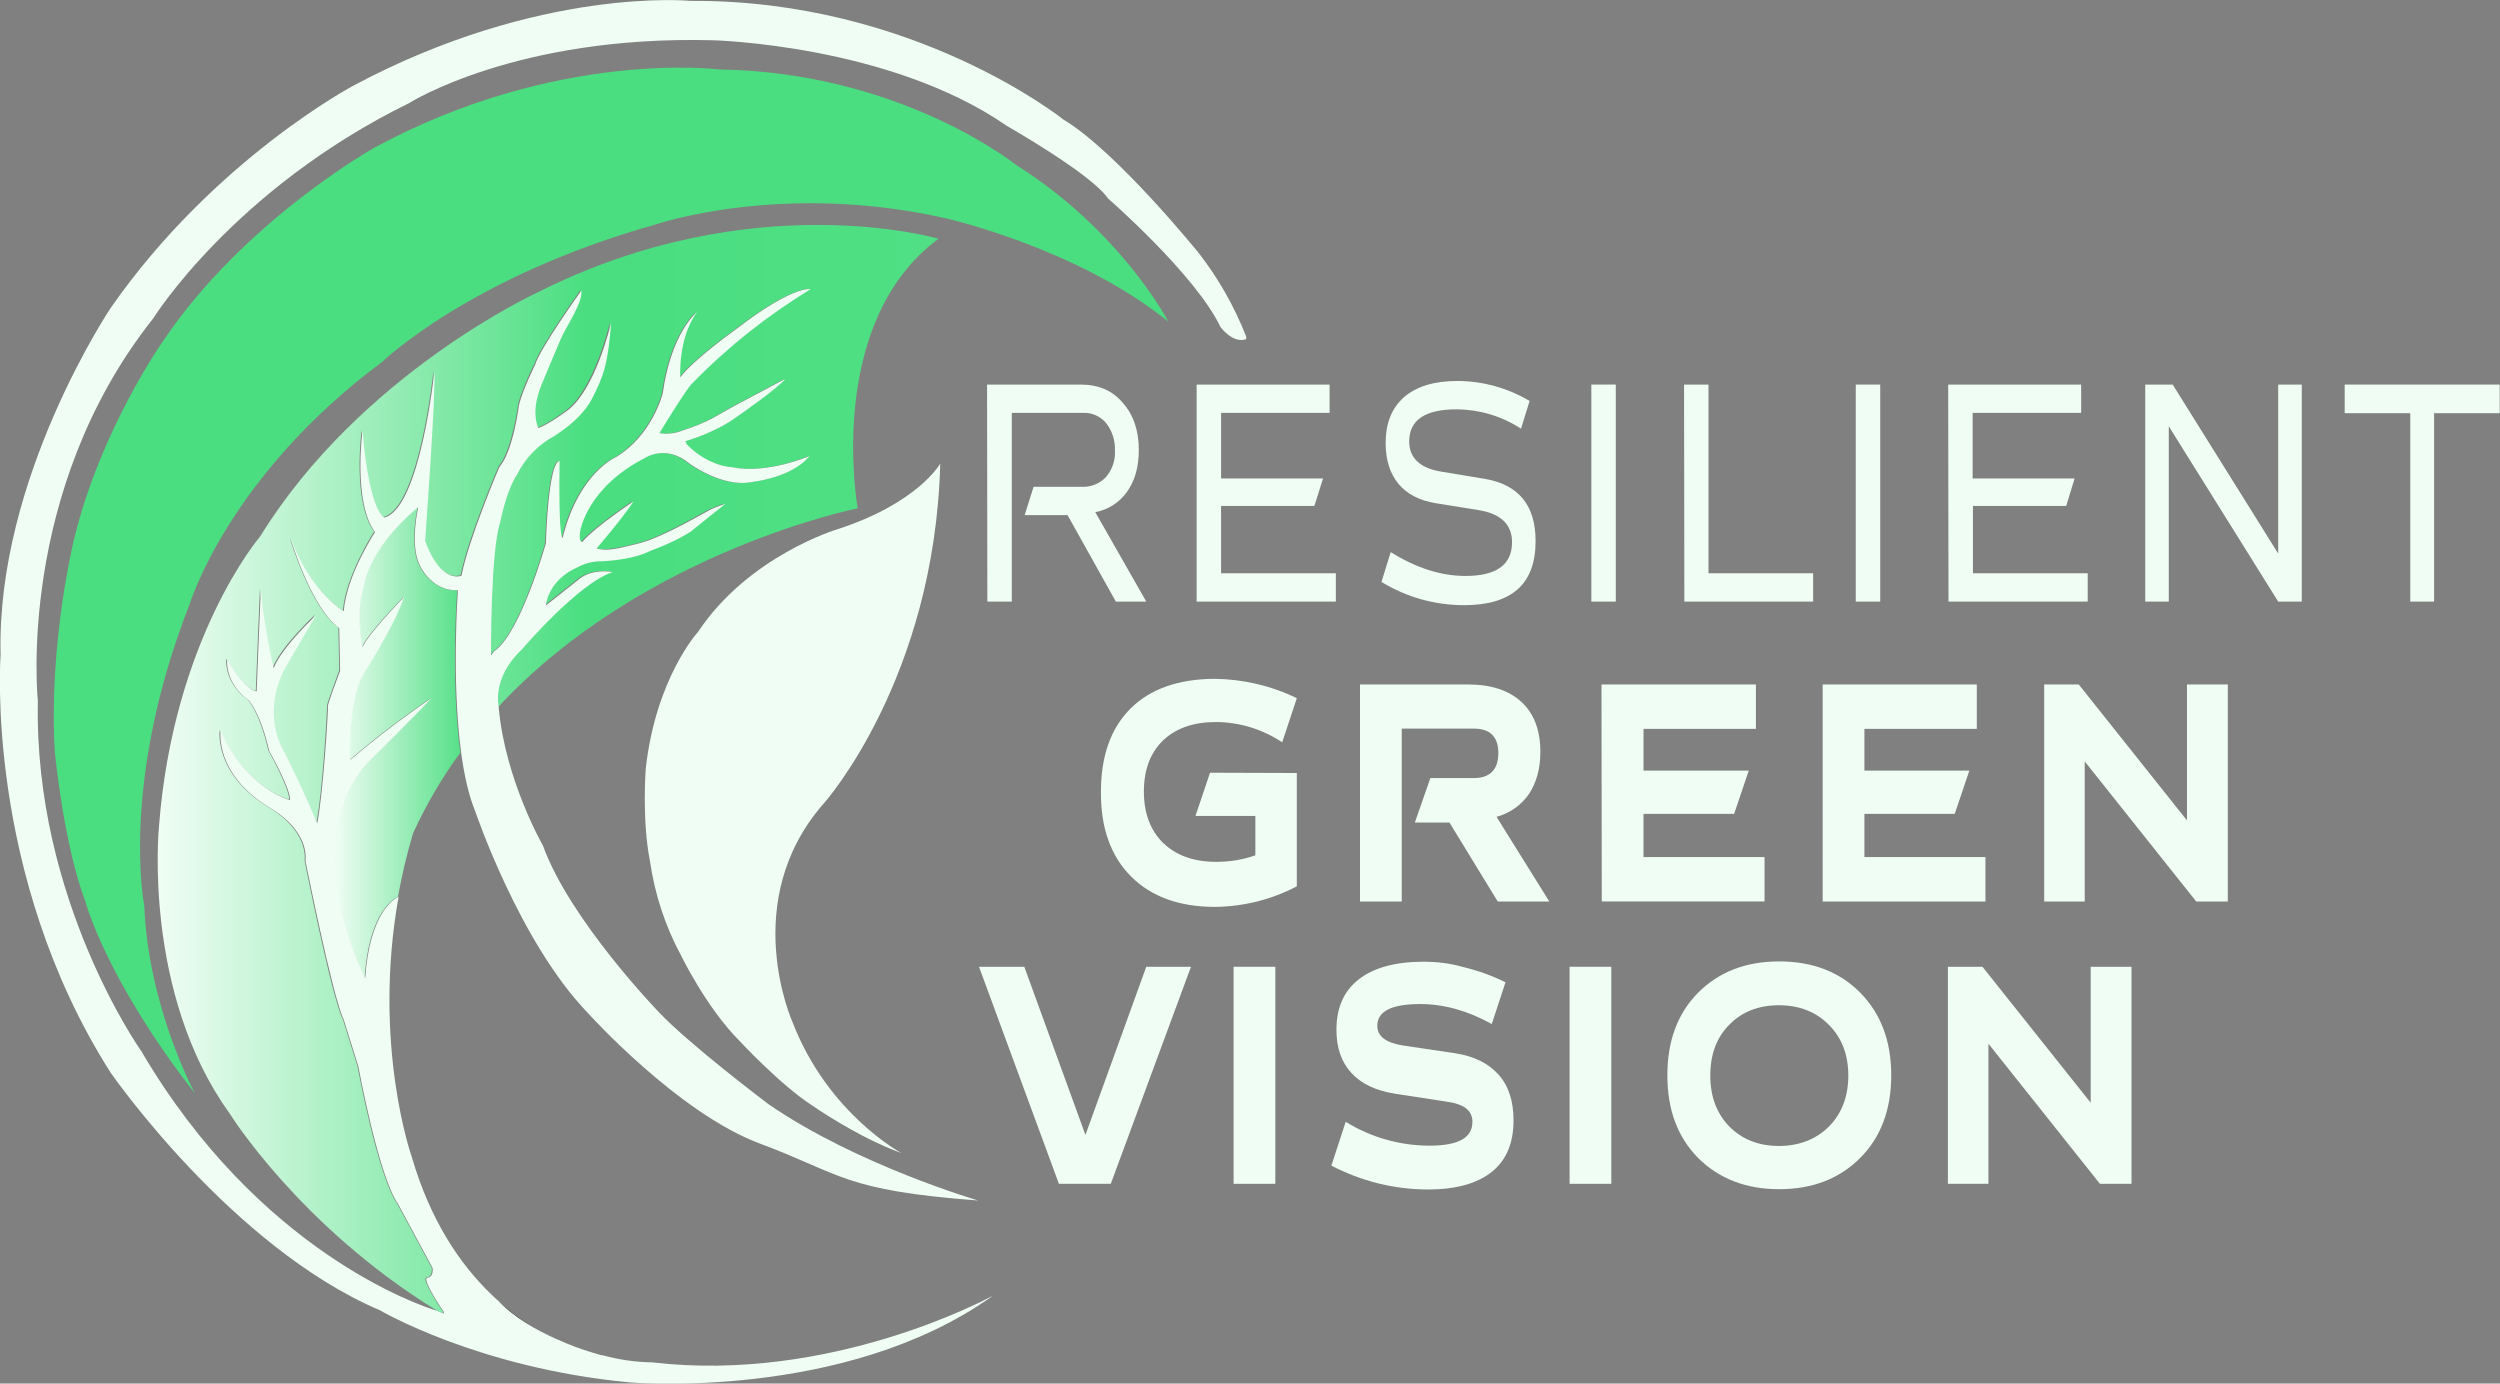 <?xml version="1.0" encoding="utf-8"?>
<!-- Generator: Adobe Illustrator 28.2.0, SVG Export Plug-In . SVG Version: 6.00 Build 0)  -->
<svg version="1.1" id="Layer_1" xmlns="http://www.w3.org/2000/svg" xmlns:xlink="http://www.w3.org/1999/xlink" x="0px" y="0px"
	 viewBox="0 0 838.6 464.1" style="enable-background:new 0 0 838.6 464.1;" xml:space="preserve">
<rect x="0" y="0" width="838.6" height="464.1" fill="#808080" stroke="none"/>
<style type="text/css">
	.st0{fill:#4ADE80;}
	.st1{fill:url(#SVGID_1_);}
	.st2{fill:url(#SVGID_00000155109837244377075190000004699948993663876006_);}
	.st3{fill:#F0FDF4;}
	.st4{fill:#272727;}
</style>
<path class="st0" d="M391.9,107.9c0,0-15.7-30.3-51.1-52.6c0,0-38.6-31.1-99.6-32c0,0-54.5-7-115.9,26.4c0,0-43.6,24.5-70.6,64.7
	c0,0-20.9,29.6-29.8,66.2c0,0-8.7,34.9-6.5,71.8c0,0,2.9,30.5,10.2,49.9c0,0,6.8,26,36.8,64.5c0,0-15.7-28.9-17-63
	c0,0-8.3-41.2,15.2-101.1c0,0,12.9-42.9,64.7-81.4c0,0,29.6-28.6,91.6-46c0,0,42.5-14.6,97.7-2C317.5,73.3,361.4,83.2,391.9,107.9z"
	/>
<linearGradient id="SVGID_1_" gradientUnits="userSpaceOnUse" x1="175.84" y1="-1118.77" x2="217.87" y2="-1118.77" gradientTransform="matrix(1 0 0 -1 -63.45 -869.67)">
	<stop  offset="0" style="stop-color:#BEBEBE"/>
	<stop  offset="0" style="stop-color:#F0FDF4"/>
	<stop  offset="1" style="stop-color:#57E089"/>
</linearGradient>
<path class="st1" d="M154.4,252.5c-6.2,8.4-11.4,17.4-15.8,26.9c-2.1,7-3.8,14.2-5.1,21.4c-1.4,0.6-9.8,5.3-11.2,27.3
	c0,0-11.7-21.9-9.6-44.4c0,0-0.8-15.9,10.6-28c0,0,17-16.8,21.2-21.5c-9.5,6.4-18.6,13.3-27.2,20.7c0,0-0.9-16.5,3.6-27.4
	c0,0,11.5-18,14.4-27.2c0,0-12.2,12.4-13.9,16.8c0,0-2.4-11.6,0.3-19.6c0,0,0.8-12.7,18.4-27.4c0,0-3,12.8,0.6,19.7
	c0,0,3.9,8.6,12.7,8.2C153.3,197.9,151.1,228,154.4,252.5z"/>
<path d="M186.7,449.4c-6.9-3.1-14.7-7.5-20.1-13.3C172.6,441.5,179.3,446,186.7,449.4z"/>
<path d="M201.9,454.8h-0.3c0,0-0.9-0.2-2.4-0.7C200.1,454.3,201,454.6,201.9,454.8z"/>
<linearGradient id="SVGID_00000135692271680515340020000012021563569906425483_" gradientUnits="userSpaceOnUse" x1="116.639" y1="-1127.645" x2="378.549" y2="-1127.645" gradientTransform="matrix(1 0 0 -1 -63.45 -869.67)">
	<stop  offset="0" style="stop-color:#F0FDF4"/>
	<stop  offset="0.549" style="stop-color:#4ADE80"/>
	<stop  offset="1" style="stop-color:#50DF84"/>
</linearGradient>
<path style="fill:url(#SVGID_00000135692271680515340020000012021563569906425483_);" d="M287.7,170.5c0,0-72.4,14.5-120.8,66.9
	c0-0.1,0-0.2,0-0.4s-2.5-9.7,7.7-19.2c0,0,18.9-22.2,30.5-26c0,0-7.1-1.5-11.9,2.9l-10.5,8.3c0,0,0.6-8.4,10.6-12.8
	c2.2-1.2,4.7-1.9,7.2-2c0,0,10.6-0.1,17.2-3.5c4.7-1.7,9.2-3.8,13.5-6.4c0,0,10-7.9,11.7-9.4c0,0-3.1,1.1-4.9,1.9s-16,9.4-23.8,11.3
	s-10.9,2.6-14.5,1.8c0,0,8.8-10,12.4-15.8c0,0-12.9,8.6-17.2,13.6c0,0-1.4,0-0.6-4c0,0,2.4-14.4,21.8-24.1c0,0,6.9-4.7,14.9,1.9
	c0,0,9,6.7,18.2,6.5c0,0,15.5-0.9,22-9c0,0-14.5,6.2-26,3.7c0,0-7.6-0.1-15-7.5l-0.6-1.2c0,0,10.1-2.7,17.4-8.3
	c0,0,13.8-9.5,16.1-12.6c0,0-10.9,5.8-17.1,9.1s-8.2,5.3-17.3,8.2c-2.5,0.9-5.2,1.2-7.8,0.9c0,0,9.4-15.3,11.2-16.9
	c11.8-12.1,25.1-22.6,39.5-31.4c0,0-5.5-1.4-24.3,12.9c0,0-15.4,11-19.4,16.7c0,0-0.9-12.9,5.6-21.9c-0.5,0.4-8.7,7.3-11.5,27.3
	c0,0-3.5,14-15.8,21.4c0,0-12.5,5.3-17.8,27.1c0,0-1.4,0.6-1-25.8c0,0-3.4-1.8-4.6,27.6c0,0-8.4,30.4-17.4,36.2l-1,1.4
	c0,0-0.3-34.9,3.1-44.8c0,0,2-10.4,5.7-16c2.4-4.8,6-8.8,10.5-11.7c0,0,10.1-5.7,14.4-13.7s5.5-12.5,6.5-25.7
	c-0.3,1.3-5.3,22.1-14.3,29.3c0,0-6.2,4.8-10,6.1c0,0-2.8-5.1,1-14.4c0,0,4.9-11.6,6.6-15.7s7.4-12.1,6.8-16c0,0-14,19.7-15.5,24.9
	c0,0-4,7.8-5.4,13.4c0,0-2,15.5-6.6,20.9c0,0-10.1,23.5-12.7,36.4c0,0-6.8,3.1-12.2-11.6c0,0,3.7-50.3,3.1-56.8
	c0,0-4.7,45.6-16.7,48.9c0,0-5-1.1-7.4-29.1c0,0-3.2,24,4.2,34c0,0-9.4,14.4-10.5,26.5c0,0-10.8-6.1-17.9-24.7
	c0.5,1.6,7.2,23.8,16.4,30.4l0.3,14.3c0,0-4.2,11.4-4.1,11.9s-1.5,29.8-3.6,39.3c0,0-4.9-12.4-12.1-26c0,0-6.8-12.4,2.2-27.6
	l9.5-16.2c0,0-11.4,10.5-14.2,17.7c-2.1-8.7-3.5-17.5-4.3-26.4c0,0-1.2,28-1.4,34.2c0,0-3.2,0.3-9.9-10.7c0,0-1,7.8,7.3,13.8
	c0,0,3.9,4.1,6.8,16.9c0,0,7.1,12.6,7,16.5c0,0-14.8-3.9-23.3-23.3c0,0-2.2,14.7,16.7,26.1c0,0,12.6,6.8,11.8,17.8
	c0,0,9,45.6,12.8,53.1l4.9,15.7c0,0,6.8,36.9,13.3,46.1l11.6,21.5c0,0,0.5,3.1-1.7,3.3s5.5,11.5,5.5,11.5l0,0l-0.1,0.5
	c-0.9-0.3-1.7-0.7-2.5-1l0.5,0.1c-46-28.3-69.4-66-69.4-66c-29.3-40.5-23.8-96-23.8-96c4.8-63.7,34-97.7,34-97.7
	c33.7-54.6,93-81.8,93-81.8c72.2-36.4,134.5-18,134.5-18C276.5,108.5,287.7,170.5,287.7,170.5z"/>
<path class="st3" d="M315.4,155.5c0,0-7.4,13.3-34.7,22.1c0,0-29.6,8.9-46.5,34.3c0,0-14.2,15.4-17.6,46c0,0-1.3,17.2,1.4,30.8
	c1.6,11.1,5.1,21.9,10.4,31.7c0,0,8.5,17.6,19.7,28.8c0,0,13.4,14.5,24.3,21.6c0,0,15.1,10.6,30,16c0,0-24.6-13.1-36.5-43.8
	c0,0-18.5-40.8,10.6-73.7C276.5,269.3,313.5,227.7,315.4,155.5z"/>
<path class="st3" d="M417.9,113.8c-4.4,1.5-8.5-4.1-8.5-4.1c-8.3-17.5-37.8-43.2-37.8-43.2c-5.3-8-33.9-24.3-33.9-24.3
	C298.3,14.9,239,13.5,239,13.5c-66-1.7-101.8,21.1-101.8,21.1c-58.9,28.9-85.8,72.2-85.8,72.2C5.2,165,12.7,235.1,12.7,235.1
	c-1.4,66.7,34.7,117.5,34.7,117.5c39.5,67.3,93.4,85.3,98.9,87c0.8,0.3,1.6,0.7,2.5,1l0.1-0.5l0,0c0,0-7.7-11.2-5.5-11.5
	s1.7-3.3,1.7-3.3l-11.6-21.5c-6.5-9.2-13.3-46.1-13.3-46.1l-4.9-15.7c-3.7-7.5-12.8-53.1-12.8-53.1c0.9-11.1-11.8-17.8-11.8-17.8
	c-18.9-11.4-16.7-26-16.7-26c8.5,19.4,23.3,23.3,23.3,23.3c0.2-3.9-7-16.5-7-16.5c-2.9-12.8-6.8-16.9-6.8-16.9
	c-8.3-6-7.3-13.8-7.3-13.8c6.6,11,9.9,10.7,9.9,10.7c0.2-6.2,1.4-34.2,1.4-34.2c0.8,8.9,2.3,17.7,4.3,26.4
	c2.8-7.1,14.2-17.7,14.2-17.7l-9.5,16.2c-9,15.1-2.2,27.6-2.2,27.6c7.1,13.6,12.1,26,12.1,26c2-9.5,3.8-38.8,3.6-39.3
	s4.1-11.9,4.1-11.9l-0.3-14.3c-9.2-6.6-16-28.8-16.4-30.4c7,18.6,17.9,24.7,17.9,24.7c1-12.1,10.5-26.5,10.5-26.5
	c-7.4-10-4.2-34-4.2-34c2.4,28,7.4,29.1,7.4,29.1c12-3.3,16.7-48.9,16.7-48.9c0.6,6.5-3.1,56.8-3.1,56.8
	c5.5,14.7,12.2,11.6,12.2,11.6c2.6-12.9,12.7-36.4,12.7-36.4c4.7-5.4,6.6-20.9,6.6-20.9c1.4-5.5,5.4-13.4,5.4-13.4
	c1.4-5.2,15.5-24.9,15.5-24.9c0.6,3.9-5,11.9-6.8,16s-6.6,15.7-6.6,15.7c-3.8,9.3-1,14.4-1,14.4c3.8-1.4,10-6.1,10-6.1
	c9.1-7.1,14.1-28,14.4-29.3c-1,13.2-2.3,17.7-6.5,25.7S184,147.4,184,147.4c-4.5,2.9-8.1,6.9-10.5,11.7c-3.7,5.5-5.7,16-5.7,16
	c-3.3,10-3.1,44.8-3.1,44.8l1-1.4c8.9-5.9,17.4-36.2,17.4-36.2c1.1-29.4,4.6-27.6,4.6-27.6c-0.4,26.4,1,25.8,1,25.8
	c5.4-21.8,17.8-27.1,17.8-27.1c12.3-7.3,15.8-21.4,15.8-21.4c2.8-20,11-26.9,11.5-27.3c-6.5,8.9-5.6,21.9-5.6,21.9
	c4-5.7,19.4-16.7,19.4-16.7C266.3,95.6,271.9,97,271.9,97c-14.4,8.8-27.7,19.3-39.5,31.4c-1.9,1.5-11.2,16.9-11.2,16.9
	c2.6,0.4,5.3,0.1,7.8-0.9c9-2.9,11.1-4.9,17.3-8.2s17.1-9.1,17.1-9.1c-2.3,3.1-16.1,12.6-16.1,12.6c-7.3,5.5-17.4,8.3-17.4,8.3
	l0.6,1.2c7.4,7.4,15,7.5,15,7.5c11.5,2.5,26-3.7,26-3.7c-6.6,8.1-22,9-22,9c-9.2,0.2-18.2-6.5-18.2-6.5c-8-6.6-14.9-1.9-14.9-1.9
	c-19.3,9.8-21.7,24.2-21.7,24.2c-0.8,4,0.6,4,0.6,4c4.2-5,17.2-13.6,17.2-13.6c-3.7,5.7-12.4,15.8-12.4,15.8
	c3.6,0.9,6.6,0.2,14.5-1.8s22.1-10.5,23.8-11.3s4.9-1.9,4.9-1.9c-1.8,1.4-11.7,9.4-11.7,9.4c-4.2,2.6-8.8,4.7-13.5,6.4
	c-6.6,3.4-17.2,3.5-17.2,3.5c-2.5,0.1-5,0.8-7.2,2c-10,4.4-10.6,12.8-10.6,12.8l10.5-8.3c4.7-4.4,11.9-2.9,11.9-2.9
	c-11.6,3.8-30.5,26-30.5,26c-10.2,9.6-7.7,19.2-7.7,19.2s0,0.2,0,0.4c2.2,24.2,14.8,46.1,14.8,46.1c9,25,38.8,55.8,38.8,55.8
	c10.2,10.9,36.9,31,36.9,31c29.6,20.4,70.3,32.3,70.3,32.3c-45.3-3.4-45.6-8.8-73.2-19.1s-57.7-43.8-57.7-43.8
	c-23-23.8-37.8-67.7-37.8-67.7c-2.2-5.3-3.7-12.2-4.7-19.5c-3.3-24.5-1.1-54.6-1.1-54.6c-8.8,0.4-12.7-8.2-12.7-8.2
	c-3.6-6.9-0.6-19.7-0.6-19.7c-17.6,14.7-18.4,27.4-18.4,27.4c-2.7,8-0.3,19.6-0.3,19.6c1.7-4.3,13.9-16.8,13.9-16.8
	c-2.9,9.3-14.4,27.2-14.4,27.2c-4.5,10.9-3.6,27.4-3.6,27.4c8.7-7.4,17.8-14.3,27.2-20.7c-4.2,4.7-21.2,21.5-21.2,21.5
	c-11.4,12.1-10.6,28-10.6,28c-2,22.5,9.6,44.4,9.6,44.4c1.5-22,9.8-26.7,11.2-27.3c-8.9,49.6,4.4,87.2,4.4,87.2
	c6.2,21.3,16.1,36,26.7,46.2l0,0c0.6,0.6,1.3,1.2,1.9,1.8h0.1c5.4,5.8,13.2,10.2,20.1,13.3h0.1c3.9,1.8,7.9,3.3,12,4.5l0.4,0.1
	c1.5,0.5,2.4,0.7,2.4,0.7h0.3c5.4,1.5,11,2.3,16.7,2.4c59.8,7,112.3-21.3,114.3-22.4c-49.5,35.5-122,29.1-122,29.1
	c-50.8-4.8-83.7-24.2-83.7-24.2c-49.8-21.2-90.3-79.7-90.3-79.7C-5.4,293,0.2,219.6,0.2,219.6c-1.5-59.2,37-116.4,37-116.4
	c34.7-49.8,81.4-74.5,81.4-74.5c62.6-33.4,113-28.4,113-28.4c74.9-0.5,125.1,39.8,125.1,39.8C374.6,50.8,402.2,85,402.2,85
	c6.5,8.4,11.8,17.7,15.7,27.6C418.3,113.5,417.9,113.8,417.9,113.8z"/>
<path class="st4" d="M198.7,453.9c-4.1-1.2-8.1-2.7-12-4.5C190.6,451.2,194.6,452.7,198.7,453.9z"/>
<path class="st3" d="M331.1,129h31.4c5.9,0,10.7,2,14.1,6.1c3.6,4,5.4,9.3,5.4,15.9c0,5.6-1.3,10.2-3.9,13.9
	c-2.5,3.6-6.4,6.1-10.7,6.9l17.1,30h-10.2l-16.2-29h-14.4l3-9.5H363c3,0.1,6-1.1,8-3.3c2.1-2.5,3.2-5.6,3-8.9
	c0.1-3.3-0.9-6.5-2.9-9.1c-1.9-2.3-4.7-3.6-7.6-3.5h-24.1v63.3h-8.2L331.1,129z"/>
<path class="st3" d="M401.4,129H446v9.5h-36.4v22h34.2l-2.9,9.2h-31.3v22.6h38.5v9.5h-46.7L401.4,129L401.4,129z"/>
<path class="st3" d="M513.1,134.5l-2.9,9.3c-6.4-4.2-13.8-6.4-21.5-6.5c-10.7,0-16,3.6-16,10.8c0,5.5,3.6,8.9,10.7,10.1l14.5,2.4
	c11.5,1.9,17.2,8.9,17.2,20.9c0,14.4-8,21.5-24,21.5c-9.8,0-19.4-2.7-27.7-7.8l3.1-10c8.5,5.3,16.8,8,25.1,8
	c10.4,0,15.6-3.8,15.6-11.3c0-6-3.8-9.6-11.3-10.8l-14.3-2.3c-5.4-0.9-9.6-3-12.5-6.5s-4.3-8.1-4.3-13.7c0-6.7,2.1-11.8,6.2-15.4
	c4.2-3.6,10.1-5.4,17.9-5.4C497.2,127.8,505.7,130.1,513.1,134.5z"/>
<path class="st3" d="M533.8,129h8.2v72.8h-8.2V129z"/>
<path class="st3" d="M564.9,129h8.2v63.3h35.1v9.5H565L564.9,129L564.9,129z"/>
<path class="st3" d="M622.5,129h8.2v72.8h-8.2V129z"/>
<path class="st3" d="M653.5,129h44.6v9.5h-36.4v22h34.2l-2.8,9.2h-31.3v22.6h38.5v9.5h-46.7L653.5,129L653.5,129z"/>
<path class="st3" d="M719.6,129h9.2l35.4,56.7V129h7.9v72.8h-7.9L727.5,143v58.8h-7.9V129z"/>
<path class="st3" d="M786.5,129h52v9.6h-22v63.2h-8v-63.2h-22V129z"/>
<path class="st3" d="M435,259.3v38c-8.5,4.5-17.9,6.8-27.5,6.9c-11.9,0-21.3-3.4-28.1-10.2s-10.2-16.3-10.1-28.4
	c0-12,3.3-21.3,9.9-27.9c6.6-6.6,16-9.9,28.1-10c9.6,0.1,19.1,2.3,27.7,6.5l-4.9,14.8c-6.6-4.4-14.4-6.8-22.3-6.8
	c-7.5,0-13.4,2.1-17.7,6.2c-4.3,4.2-6.4,9.9-6.4,17.1c0,7.3,2.2,13.1,6.5,17.3c4.4,4.2,10.3,6.3,17.8,6.3c4.5,0,8.9-0.7,13.1-2.2
	v-13.2H401l4.9-14.5L435,259.3z"/>
<path class="st3" d="M456.2,229.6h36.3c7.7,0,13.7,2,17.9,5.9s6.3,9.5,6.3,16.7c0,5.6-1.3,10.3-3.8,14.1c-2.6,3.8-6.5,6.5-10.9,7.7
	l17.7,28.4h-17.3l-16.2-26.5h-11.6l5.2-14.9h14.5c5.5,0,8.3-2.8,8.3-8.4c0-5.5-2.8-8.2-8.3-8.2h-24.1v58h-14V229.6z"/>
<path class="st3" d="M537.2,229.6H589v14.9h-37.7v14h35.3l-4.9,14.5h-30.4v14.5h40.6v14.9h-54.6L537.2,229.6L537.2,229.6z"/>
<path class="st3" d="M611.4,229.6h51.7v14.9h-37.7v14h35.2l-4.9,14.5h-30.3v14.5H666v14.9h-54.6V229.6z"/>
<path class="st3" d="M685.6,229.6h11.7l36.3,45.6v-45.6h13.7v72.8h-10.6l-37.4-47v47h-13.6v-72.8L685.6,229.6L685.6,229.6z"/>
<path class="st3" d="M328.4,324.3h15.2l20.5,56.4l20.4-56.4h15l-26.9,72.8h-17.4L328.4,324.3z"/>
<path class="st3" d="M413.8,324.3h14v72.8h-14V324.3z"/>
<path class="st3" d="M505,329.5l-4.6,14c-8.1-4.5-16.1-6.7-24-6.7c-9.6,0-14.4,2.4-14.4,7.3c0,3.5,2.9,5.7,8.6,6.6l17.5,2.6
	c6.4,1,11.2,3.4,14.6,7.2s5,9,5,15.3c0,7.6-2.4,13.4-7.3,17.3s-12,5.9-21.4,5.9c-11.3,0-22.4-2.8-32.4-8l4.8-14.7
	c8.4,5.2,18.2,8,28.1,8c9.6,0,14.4-2.6,14.4-7.9c0.1-1.8-0.7-3.5-2.1-4.6s-3.7-1.9-6.8-2.3l-16.9-2.6c-6.5-1-11.4-3.3-14.8-7
	s-5-8.5-5-14.5c0-7.4,2.5-13,7.5-16.9s12.3-5.9,21.7-5.9c4.4,0,8.8,0.5,13,1.7C495.5,325.5,500.4,327.2,505,329.5z"/>
<path class="st3" d="M526.5,324.3h14v72.8h-14V324.3z"/>
<path class="st3" d="M569.6,388.4c-6.9-7-10.3-16.2-10.3-27.7s3.4-20.7,10.3-27.7c7-7,16-10.5,27.2-10.5S617.1,326,624,333
	s10.4,16.2,10.4,27.7s-3.5,20.8-10.4,27.7c-7,7-16,10.5-27.2,10.5C585.7,398.9,576.6,395.4,569.6,388.4z M580.1,377.9
	c4.3,4.3,9.8,6.5,16.6,6.5s12.4-2.2,16.8-6.5c4.3-4.4,6.5-10.1,6.5-17.1s-2.2-12.7-6.5-17c-4.3-4.4-10-6.6-16.8-6.6
	s-12.4,2.2-16.6,6.5c-4.3,4.3-6.4,10-6.4,17.1S575.9,373.6,580.1,377.9z"/>
<path class="st3" d="M653.2,324.3H665l36.3,45.6v-45.6H715v72.8h-10.6l-37.4-47v47h-13.6v-72.8H653.2z"/>
</svg>
